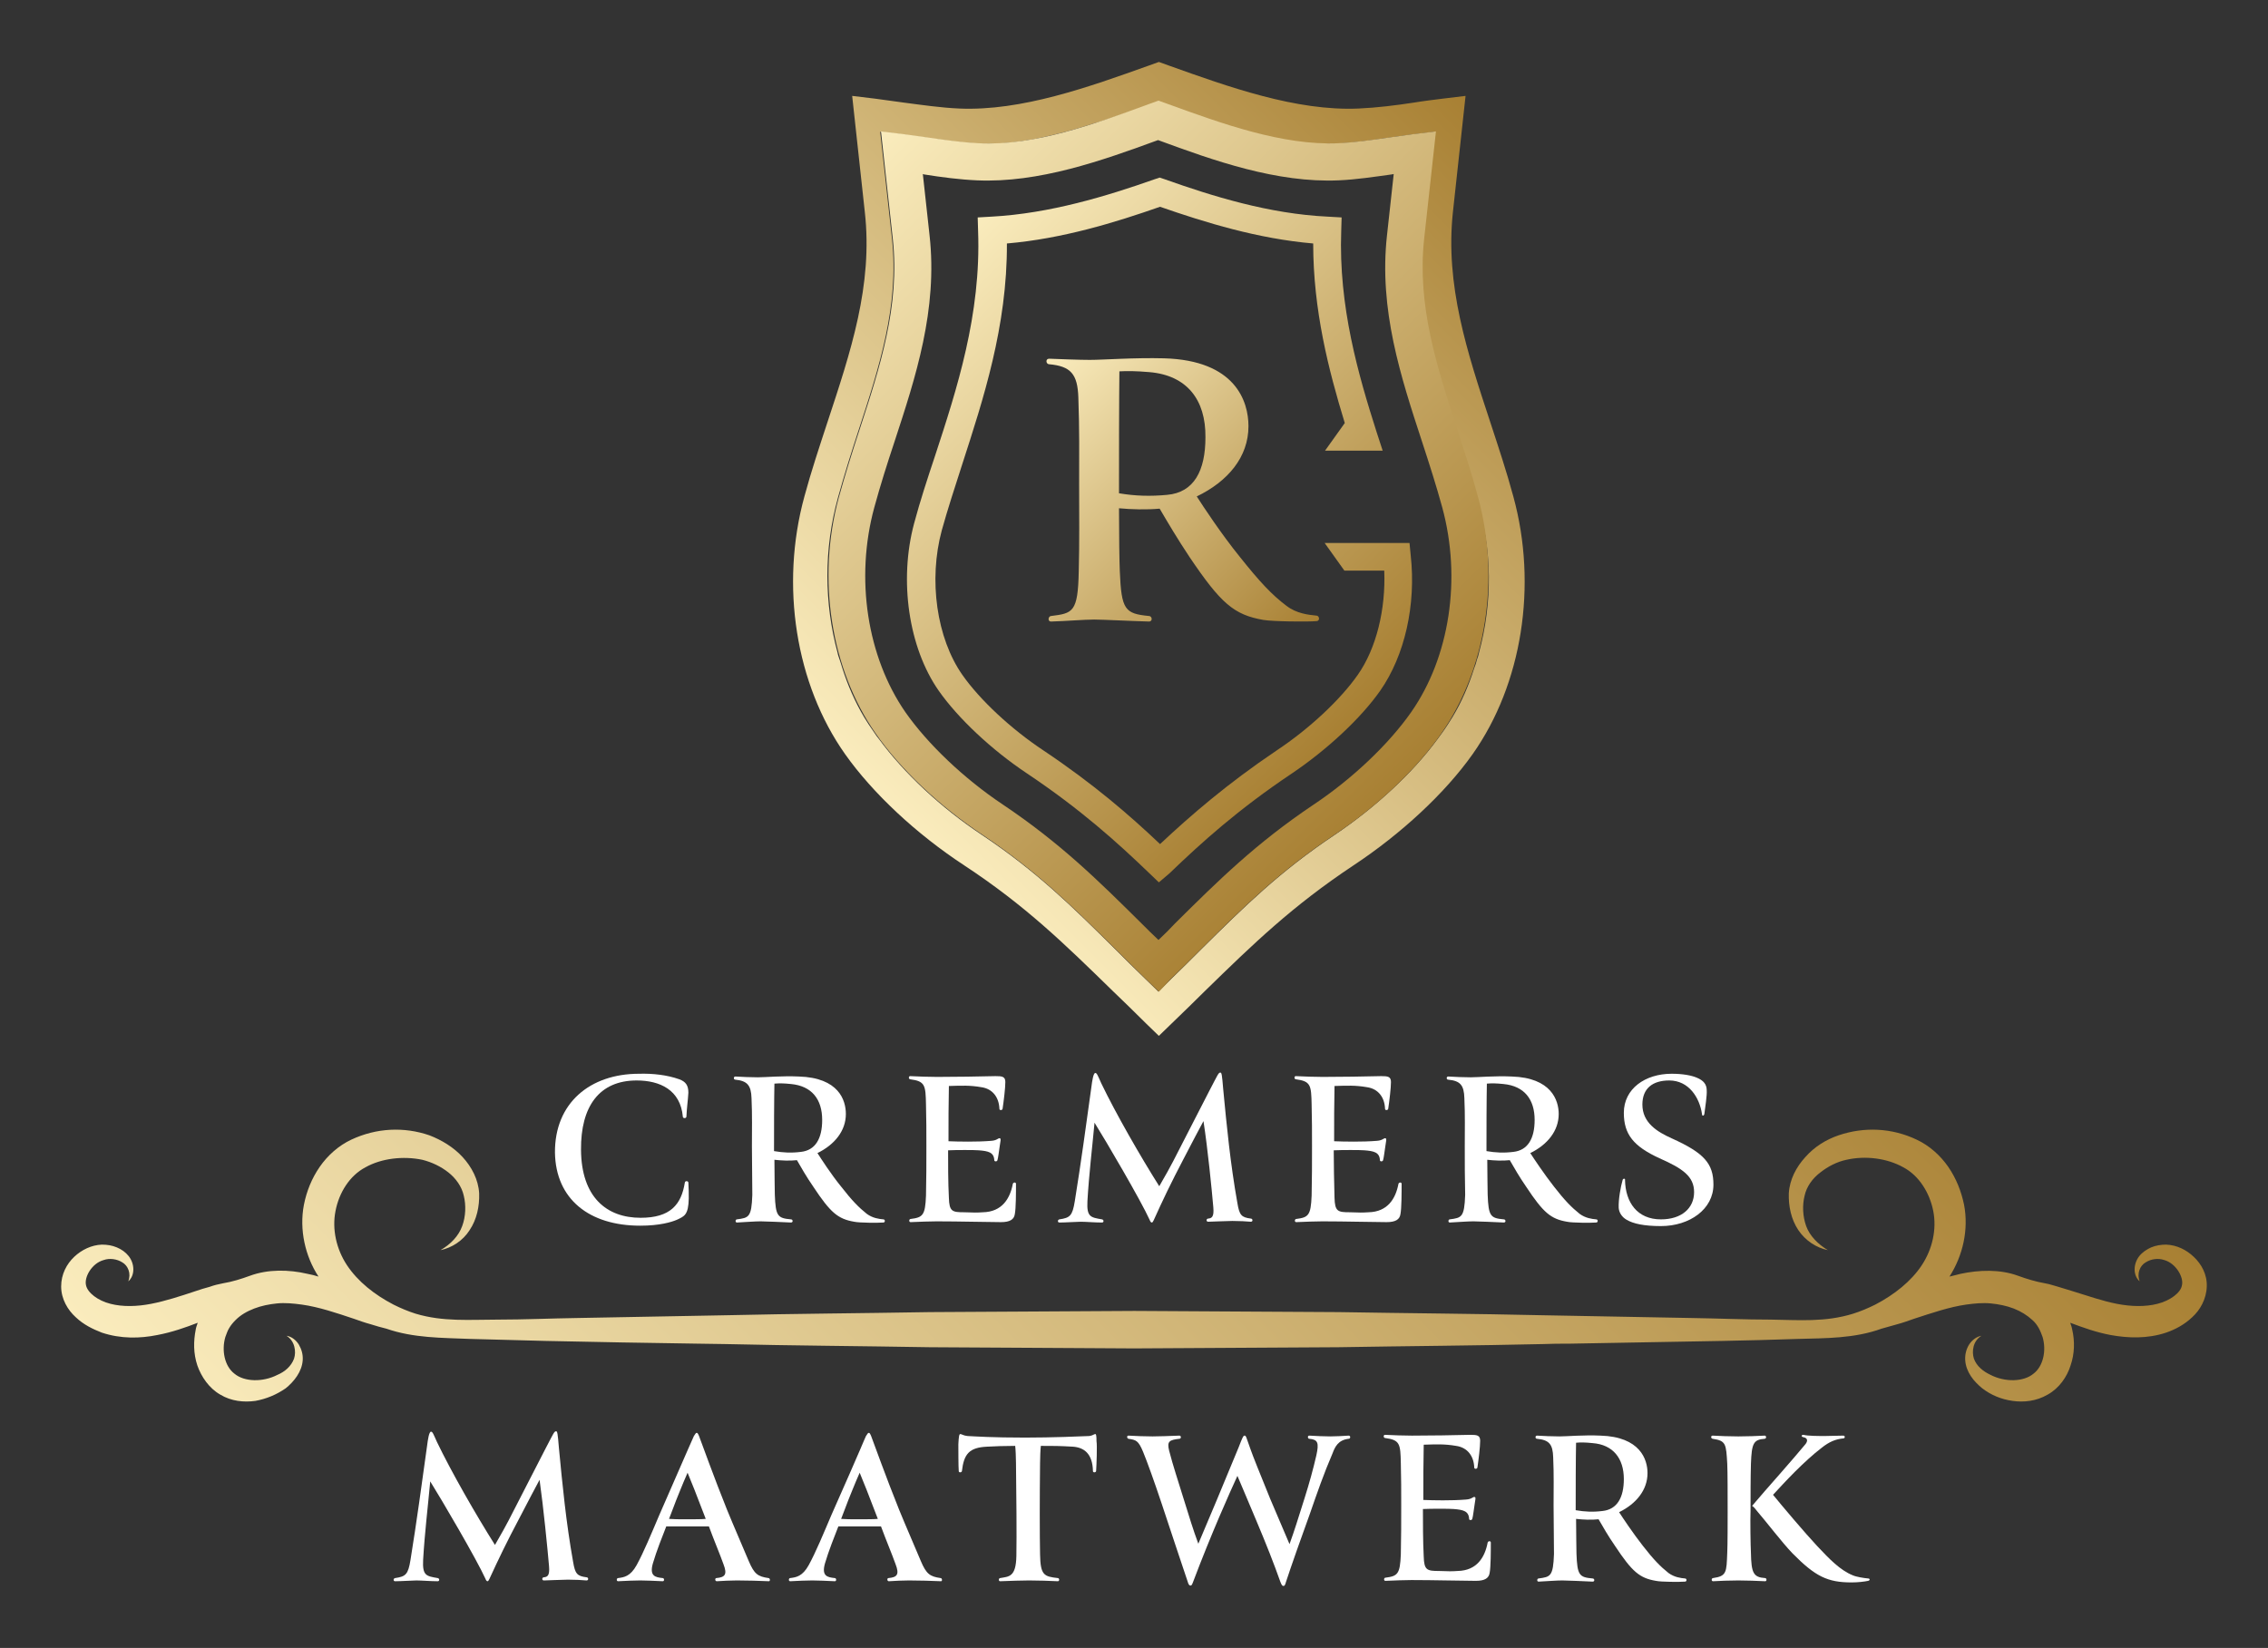 <?xml version="1.0" encoding="utf-8"?>
<!-- Generator: Adobe Illustrator 28.3.0, SVG Export Plug-In . SVG Version: 6.00 Build 0)  -->
<svg version="1.1" id="Layer_1" xmlns="http://www.w3.org/2000/svg" xmlns:xlink="http://www.w3.org/1999/xlink" x="0px" y="0px"
	 viewBox="0 0 574.6 417.6" style="enable-background:new 0 0 574.6 417.6;" xml:space="preserve">
<rect x="0" y="0" width="574.6" height="417.6" fill="#333333" stroke="none"/>
<style type="text/css">
	.st0{fill:url(#SVGID_1_);}
	.st1{fill:url(#SVGID_00000042698130580405815820000018053563099702907523_);}
	.st2{fill:url(#SVGID_00000004539273902107536310000003716864650870537644_);}
	.st3{fill:url(#SVGID_00000063602851138281901670000016103968895527151536_);}
	.st4{fill:#FFFFFF;}
	.st5{fill:url(#SVGID_00000132068217546661806220000003184718770081931402_);}
</style>
<g>
	<g>
		
			<linearGradient id="SVGID_1_" gradientUnits="userSpaceOnUse" x1="259.159" y1="320.876" x2="326.611" y2="253.424" gradientTransform="matrix(1 0 0 -1 0 418.11)">
			<stop  offset="0" style="stop-color:#FAECBD"/>
			<stop  offset="1" style="stop-color:#A88033"/>
		</linearGradient>
		<path class="st0" d="M273.4,122.8c0-7.8,0.1-13.9-0.2-22.1c-0.2-5.9-1.9-7.9-7.4-8.4c-0.8,0-1-1.4,0-1.4c2.4,0.1,7.7,0.3,10.3,0.3
			c3.4,0,11.3-0.6,18.8-0.4c18.1,0.5,21.4,10.9,21.4,17.2c0,7.8-5.2,14-13.1,17.8c1.6,2.5,6.2,9.5,10.9,15.3
			c5.1,6.4,8.1,9.6,11.8,12.4c2.6,2,5.6,2.3,7.6,2.5c0.8,0,1,1.4,0,1.4c-2.2,0.2-11,0.1-13.4-0.3c-7.5-1.3-10.8-4.2-18.7-15.9
			c-3.2-4.8-5.6-8.9-7.6-12.3c-3.3,0.3-7.2,0.2-10.3-0.1c0,7.1,0.1,13.5,0.2,15.9c0.4,9.9,1.3,10.8,7.4,11.4c0.8,0,1,1.4,0,1.4
			c-4-0.1-11.8-0.5-13.9-0.5c-2.5,0-7.2,0.4-10.9,0.5c-1,0-0.7-1.4,0-1.4c5.5-0.7,6.8-0.9,7-11.3
			C273.5,137.2,273.4,130.2,273.4,122.8z M291.2,94.3c-3.5-0.3-5.5-0.3-7.6-0.2c0,2.3-0.1,3.5-0.1,30.9c4.1,0.7,8,0.8,12.2,0.4
			c6.8-0.6,9.7-6.1,9.7-14.6C305.5,101.3,300.7,95.1,291.2,94.3z"/>
	</g>
	<g>
		
			<linearGradient id="SVGID_00000019661909067091844210000004539674565546186125_" gradientUnits="userSpaceOnUse" x1="-593.836" y1="227.178" x2="-430.95" y2="390.064" gradientTransform="matrix(1 0 0 -1 805.976 418.11)">
			<stop  offset="0" style="stop-color:#FAECBD"/>
			<stop  offset="1" style="stop-color:#A88033"/>
		</linearGradient>
		<path style="fill:url(#SVGID_00000019661909067091844210000004539674565546186125_);" d="M383.4,125.8c-1.7-6.3-3.8-12.6-5.8-18.7
			c-5.9-17.9-11.5-34.8-9.5-53.4l3.2-29.4l-5.8,0.7c-2.4,0.3-4.9,0.6-7.3,1c-4.6,0.7-9.4,1.3-14,1.5c-15.8,0.7-33-5.5-48.1-10.9
			l-2.5-0.9l-2.5,0.9c-15.1,5.4-32.3,11.6-48.1,10.9c-4.6-0.2-9.4-0.9-14-1.5c-2.4-0.3-4.9-0.7-7.3-1l-5.8-0.7l3.2,29.4
			c2.1,18.6-3.6,35.5-9.5,53.4c-2,6.1-4.1,12.4-5.8,18.7c-6.2,22.6-2.2,47.6,10.3,65.3c7,9.9,18,20.2,30.2,28.2
			c15.5,10.2,25.3,19.8,37.7,31.9c2.7,2.6,5.5,5.3,8.4,8.2l3.2,3.1l3.2-3.1c3-2.9,5.8-5.6,8.4-8.2c12.4-12.1,22.2-21.6,37.7-31.9
			c12.1-8,23.2-18.3,30.2-28.2C385.6,173.4,389.6,148.4,383.4,125.8z M374.7,165.4c-0.1,0.6-0.3,1.2-0.5,1.7
			c-0.2,0.8-0.4,1.5-0.7,2.2c-1.4,4.4-3.2,8.6-5.5,12.4c-0.4,0.6-0.8,1.3-1.2,1.9c-0.5,0.8-1,1.5-1.5,2.2c-0.4,0.5-0.7,1-1.1,1.5
			c-6.3,8.6-15.7,17.3-26.1,24.3c-13.9,9.3-22.7,18-33.8,29c-2.4,2.4-4.9,4.9-7.6,7.5l-3.2,3.2l-3.3-3.2c-2.7-2.6-5.2-5.1-7.6-7.5
			c-11.1-11-19.9-19.7-33.8-29c-10.4-6.9-19.8-15.7-26.1-24.3c-0.4-0.5-0.8-1-1.1-1.5c-0.5-0.7-1-1.5-1.5-2.2
			c-0.4-0.6-0.8-1.3-1.2-1.9c-2.3-3.9-4.1-8-5.5-12.4c-0.2-0.8-0.5-1.5-0.7-2.2c-0.2-0.6-0.4-1.1-0.5-1.7
			c-3.4-12.5-3.5-26.3,0.1-39.3c1.6-5.8,3.4-11.5,5.2-17c5.3-16.2,10.3-31.6,8.5-48.5l-3-27.2l5.8,0.7c2.2,0.3,4.4,0.6,6.5,0.9
			c4.2,0.6,8.4,1.2,12.5,1.4c3.9,0.2,8-0.1,12.1-0.8c0.3-0.1,0.5-0.1,0.8-0.1c5.8-1.1,11.5-2.6,17-4.4c0.4-0.1,0.8-0.2,1.1-0.3
			c4.9-1.6,9.8-3.3,14.4-5c4.6,1.7,9.5,3.4,14.4,5c1,0.3,2,0.7,3,1c4.9,1.5,9.8,2.8,14.8,3.7c0.2,0.1,0.5,0.1,0.7,0.1
			c4.2,0.7,8.3,1,12.4,0.8c4.1-0.2,8.4-0.8,12.5-1.4c2.2-0.3,4.4-0.6,6.5-0.9l5.8-0.7l-3,27.3c-1.9,16.9,3.1,32.2,8.5,48.5
			c1.8,5.6,3.7,11.3,5.2,17C378.2,139.1,378.1,152.9,374.7,165.4z"/>
	</g>
	<g>
		
			<linearGradient id="SVGID_00000066503607201930783680000018327212052825087928_" gradientUnits="userSpaceOnUse" x1="-586.467" y1="380.999" x2="-438.286" y2="232.817" gradientTransform="matrix(1 0 0 -1 805.976 418.11)">
			<stop  offset="0" style="stop-color:#FAECBD"/>
			<stop  offset="1" style="stop-color:#A88033"/>
		</linearGradient>
		<path style="fill:url(#SVGID_00000066503607201930783680000018327212052825087928_);" d="M293.6,251.3l-3.3-3.2
			c-2.7-2.6-5.2-5.1-7.6-7.5c-11.1-11-19.9-19.7-33.7-29c-11-7.3-20.9-16.7-27.2-25.8c-11.3-16.2-14.9-39.1-9.3-59.7
			c1.6-5.8,3.4-11.5,5.2-17c5.3-16.2,10.3-31.6,8.5-48.5l-3-27.3l5.8,0.7c2.2,0.3,4.4,0.6,6.5,0.9c4.1,0.6,8.4,1.2,12.5,1.4
			c14.1,0.7,29.4-4.9,43-9.9l2.5-0.9l2.5,0.9c13.5,4.9,28.9,10.5,43,9.9c4.1-0.2,8.4-0.8,12.5-1.4c2.2-0.3,4.4-0.6,6.5-0.9l5.8-0.7
			l-3,27.3c-1.8,16.9,3.2,32.2,8.5,48.5c1.8,5.6,3.7,11.3,5.2,17c5.6,20.6,2,43.5-9.3,59.7c-6.3,9.1-16.2,18.5-27.2,25.8
			c-13.9,9.3-22.7,18-33.8,29c-2.4,2.4-4.9,4.9-7.6,7.5L293.6,251.3z M233.8,44.1l1.7,15.5c2.1,18.9-3.5,35.9-8.9,52.4
			c-1.8,5.4-3.6,11.1-5.1,16.6c-4.9,18-1.8,37.9,7.9,51.9c5.6,8,14.8,16.8,24.7,23.4c14.6,9.8,24.1,19.2,35.1,30.1
			c1.4,1.4,2.8,2.8,4.3,4.2c1.5-1.4,2.9-2.8,4.2-4.2c11-10.9,20.5-20.3,35.1-30.1c9.9-6.6,19.1-15.4,24.7-23.4
			c9.8-14,12.8-33.9,7.9-51.9c-1.5-5.5-3.3-11.1-5.1-16.6c-5.4-16.5-11-33.5-8.9-52.4l1.7-15.5c-0.2,0-0.3,0.1-0.5,0.1
			c-4.4,0.6-8.9,1.3-13.4,1.5c-15.7,0.7-31.7-5-45.8-10.2c-14.2,5.2-30.2,10.9-45.9,10.2c-4.5-0.2-9-0.8-13.4-1.5
			C234.2,44.2,234,44.2,233.8,44.1z"/>
	</g>
	
		<linearGradient id="SVGID_00000035522314874665463590000011547314724762580616_" gradientUnits="userSpaceOnUse" x1="237.838" y1="353.298" x2="349.334" y2="241.802" gradientTransform="matrix(1 0 0 -1 0 418.11)">
		<stop  offset="0" style="stop-color:#FAECBD"/>
		<stop  offset="1" style="stop-color:#A88033"/>
	</linearGradient>
	<path style="fill:url(#SVGID_00000035522314874665463590000011547314724762580616_);" d="M293.6,223.6l-2.4-2.3
		c-8.1-7.8-17.4-16.2-31-25.3c-9-6-17.5-14-22.4-21c-7.6-10.9-10.1-27.9-6.2-42.4c1.5-5.6,3.3-11.1,5.3-17.1
		c5.5-16.8,11.7-35.8,10.9-57l-0.1-3.4l3.5-0.2c14.8-0.8,29.2-5.2,41.4-9.5l1.2-0.4l1.2,0.4c12.1,4.3,26.5,8.8,41.4,9.5l3.5,0.2
		l-0.1,3.4c-0.7,19.1,4.3,36.4,9,51.1l1.5,4.6h-14.6l5-7l0,0c-4.1-13.4-8-28.6-8-45.5c-14-1.2-27.3-5.3-38.8-9.3
		c-11.4,4-24.8,8.1-38.8,9.3c0.1,21-6,39.5-11.3,55.9c-1.9,5.9-3.7,11.4-5.2,16.8c-3.4,12.6-1.3,27.3,5.2,36.6
		c4.4,6.3,12.3,13.7,20.6,19.2c12.7,8.5,21.8,16.4,29.5,23.7c7.8-7.3,16.9-15.2,29.5-23.7c8.3-5.5,16.2-12.9,20.6-19.2
		c4.7-6.7,7.1-16.6,6.7-26.4h-10.1l-5-7h21.5l0.3,3.1c1.4,12.6-1.5,25.4-7.7,34.3c-4.9,7-13.5,15-22.4,21
		c-13.6,9.1-22.9,17.5-31,25.3L293.6,223.6z"/>
</g>
<g>
	<g>
		<path class="st4" d="M172.1,273.5c1.6,0.6,2.3,1.5,2.3,3.4c-0.1,1.8-0.4,3.9-0.5,6.1c-0.1,0.5-0.9,0.4-0.9,0
			c-0.6-6.8-5.8-9.2-11.7-9.2c-9.5,0-14.2,6.6-14.1,17.6c0.1,12,6.5,17.2,15.1,17.2c7.5,0,10.3-3.3,11.2-8.9c0-0.5,0.9-0.5,0.9,0
			c0.1,1.3,0.1,3,0.1,4c-0.1,4.2-1.1,4.5-3,5.4c-1.4,0.6-4.4,1.5-9.3,1.5c-12.9,0-21.4-6.7-21.6-18.5c-0.1-12.6,8.9-20,21.3-20
			C165.4,272,169,272.4,172.1,273.5z"/>
		<path class="st4" d="M190.5,290.5c0-4.3,0.1-7.7-0.1-12.2c-0.1-3.3-1.1-4.4-4.1-4.7c-0.5,0-0.5-0.8,0-0.8c1.3,0.1,4.3,0.2,5.7,0.2
			c1.9,0,6.2-0.4,10.4-0.2c10.1,0.3,11.9,6,11.9,9.5c0,4.3-2.9,7.8-7.2,9.9c0.9,1.4,3.4,5.3,6,8.5c2.8,3.6,4.5,5.3,6.5,6.9
			c1.5,1.1,3.1,1.3,4.2,1.4c0.5,0,0.5,0.8,0,0.8c-1.2,0.1-6.1,0.1-7.4-0.2c-4.1-0.7-6-2.3-10.3-8.8c-1.8-2.6-3.1-4.9-4.2-6.8
			c-1.8,0.2-4,0.1-5.7-0.1c0,3.9,0.1,7.5,0.1,8.8c0.2,5.5,0.7,6,4.1,6.3c0.5,0,0.6,0.8,0,0.8c-2.2-0.1-6.5-0.3-7.7-0.3
			c-1.4,0-4,0.2-6,0.3c-0.5,0-0.4-0.8,0-0.8c3-0.4,3.7-0.5,3.9-6.2C190.6,298.5,190.5,294.6,190.5,290.5z M200.4,274.7
			c-1.9-0.2-3-0.2-4.2-0.1c0,1.3-0.1,1.9-0.1,17.1c2.3,0.4,4.4,0.5,6.8,0.2c3.7-0.4,5.4-3.4,5.4-8.1
			C208.3,278.6,205.7,275.2,200.4,274.7z"/>
		<path class="st4" d="M240.4,303.5c0.1,3.5,0.8,3.7,3.9,3.7c2.5,0.1,3.2,0.1,4.7,0c4.9-0.1,6.9-3.5,7.6-7.2c0.1-0.4,0.8-0.5,0.8,0
			c0,2.2,0,6.2-0.3,7.7c-0.2,1.3-1.2,2-3.5,2c-2.9,0-10.8-0.2-16.3-0.2c-1.3,0-4.6,0.1-6.6,0.2c-0.5,0-0.4-0.8,0-0.8
			c3.1-0.4,3.7-0.9,3.9-5.9c0.1-4.1,0.1-8.5,0.1-12.6c0-3.6,0-6.8-0.1-10.5c-0.1-4.9-0.2-5.9-4-6.4c-0.4,0-0.5-0.8,0-0.8
			c1.9,0.1,4.9,0.2,6.8,0.2c3.7,0,11.7-0.1,14.8-0.2c1.7,0,2.5,0.1,2.5,1.5c0,1.5-0.4,4.8-0.7,6.8c-0.1,0.4-0.8,0.4-0.8,0
			c-0.1-2.9-1.7-5.1-4.6-5.5c-2.9-0.5-5-0.4-8.2-0.3c-0.1,4.9-0.1,8.6-0.1,14c2.4,0.1,7.2,0.2,10.8-0.1c1.7-0.1,1.8-0.9,2.3-0.6
			c0.2,0.1,0.1,0.6-0.1,1.8s-0.4,3.1-0.6,3.7c-0.1,0.4-0.8,0.4-0.8,0c-0.1-2-1.5-2.3-3.9-2.5c-1-0.1-5.9-0.1-7.8,0
			C240.2,294.5,240.2,299.8,240.4,303.5z"/>
		<path class="st4" d="M292.3,309.2c-0.2,0.4-0.3,0.6-0.5,0.6c-0.2,0-0.4-0.3-0.5-0.6c-2.2-4.9-11.3-20.4-14-24.7
			c-0.6,6.5-1.4,13-1.8,19.9c-0.2,4,0.8,4.1,3.7,4.6c0.5,0.1,0.5,0.8,0,0.8c-1.8,0-4.1-0.2-5.4-0.2c-0.8,0-4,0.2-5.4,0.2
			c-0.5,0-0.5-0.7,0-0.8c2.7-0.4,3.3-0.9,3.9-4.6c1.6-9.9,2.8-18.8,4.2-28.9c0.2-1.6,0.5-3.6,1-3.6c0.4,0,0.6,0.6,1.5,2.6
			c3.7,7.7,9.9,18.5,14.7,26.1c1.1-1.9,2.8-4.8,5.1-9.4c2.6-5,5.2-10.2,7.6-14.8c2.2-4.2,2.3-4.6,2.8-4.6c0.3,0,0.4,0.5,0.7,4.2
			c0.9,9.4,1.8,18.8,3.6,28.9c0.5,3,1,3.6,3.4,3.9c0.5,0,0.6,0.8,0,0.8c-1.2-0.1-2.8-0.2-4.7-0.2c-1.5,0-5.3,0.2-6.1,0.2
			c-0.6,0-0.5-0.8,0-0.8c0.9-0.1,1.5-0.4,1.3-2.8c-0.4-4.6-1.4-14.8-2.5-21.9c-1,1.8-2.9,5.5-5,9.5
			C296.6,299.9,294.6,304.1,292.3,309.2z"/>
		<path class="st4" d="M338.1,303.5c0.1,3.5,0.8,3.7,3.9,3.7c2.5,0.1,3.2,0.1,4.7,0c4.9-0.1,6.9-3.5,7.6-7.2c0.1-0.4,0.8-0.5,0.8,0
			c0,2.2,0,6.2-0.3,7.7c-0.2,1.3-1.2,2-3.5,2c-2.9,0-10.8-0.2-16.3-0.2c-1.3,0-4.6,0.1-6.6,0.2c-0.5,0-0.4-0.8,0-0.8
			c3.1-0.4,3.7-0.9,3.9-5.9c0.1-4.1,0.1-8.5,0.1-12.6c0-3.6,0-6.8-0.1-10.5c-0.1-4.9-0.2-5.9-4-6.4c-0.4,0-0.5-0.8,0-0.8
			c1.9,0.1,4.9,0.2,6.8,0.2c3.7,0,11.7-0.1,14.8-0.2c1.7,0,2.5,0.1,2.5,1.5c0,1.5-0.4,4.8-0.7,6.8c-0.1,0.4-0.8,0.4-0.8,0
			c-0.1-2.9-1.7-5.1-4.6-5.5c-2.9-0.5-5-0.4-8.2-0.3c-0.1,4.9-0.1,8.6-0.1,14c2.4,0.1,7.2,0.2,10.8-0.1c1.7-0.1,1.8-0.9,2.3-0.6
			c0.2,0.1,0.1,0.6-0.1,1.8s-0.4,3.1-0.6,3.7c-0.1,0.4-0.8,0.4-0.8,0c-0.1-2-1.5-2.3-3.9-2.5c-1-0.1-5.9-0.1-7.8,0
			C337.9,294.5,338,299.8,338.1,303.5z"/>
		<path class="st4" d="M371.1,290.5c0-4.3,0.1-7.7-0.1-12.2c-0.1-3.3-1-4.4-4.1-4.7c-0.5,0-0.5-0.8,0-0.8c1.3,0.1,4.3,0.2,5.7,0.2
			c1.9,0,6.2-0.4,10.4-0.2c10,0.3,11.9,6,11.9,9.5c0,4.3-2.9,7.8-7.2,9.9c0.9,1.4,3.5,5.3,6,8.5c2.8,3.6,4.5,5.3,6.5,6.9
			c1.5,1.1,3.1,1.3,4.2,1.4c0.5,0,0.5,0.8,0,0.8c-1.2,0.1-6.1,0.1-7.4-0.2c-4.1-0.7-6-2.3-10.3-8.8c-1.8-2.6-3.1-4.9-4.2-6.8
			c-1.8,0.2-4,0.1-5.7-0.1c0,3.9,0.1,7.5,0.1,8.8c0.2,5.5,0.7,6,4.1,6.3c0.5,0,0.6,0.8,0,0.8c-2.2-0.1-6.5-0.3-7.7-0.3
			c-1.4,0-4,0.2-6,0.3c-0.5,0-0.4-0.8,0-0.8c3-0.4,3.7-0.5,3.9-6.2C371.1,298.5,371.1,294.6,371.1,290.5z M380.9,274.7
			c-1.9-0.2-3-0.2-4.2-0.1c0,1.3-0.1,1.9-0.1,17.1c2.3,0.4,4.4,0.5,6.8,0.2c3.7-0.4,5.4-3.4,5.4-8.1
			C388.8,278.6,386.2,275.2,380.9,274.7z"/>
		<path class="st4" d="M411.1,299c0.1-0.4,0.7-0.4,0.6,0c0.1,5.7,3.1,10,9.1,10c5.2,0,8.4-2.8,8.4-6.9c0-4-2.9-6-8.8-8.6
			c-6.5-3-9-6-9-11.5c0-6.1,5.4-9.9,12.1-9.9c2.8,0,5,0.4,6.4,1c1.7,0.7,2.5,1.7,2.5,3.2c0.1,1.3-0.4,4.4-0.6,6
			c-0.1,0.5-0.6,0.6-0.6,0c-0.6-4.1-3.3-8.5-8.3-8.5c-4.2,0-6.8,2-6.8,6.1c0,4.6,3.7,6.9,7.5,8.6c8.2,3.7,10.5,6.4,10.5,11.7
			c0,6.2-6,10.5-13.3,10.5c-4.3,0-7-0.6-8.7-1.6c-1.2-0.7-1.9-1.8-2-3C410,304,410.6,300.7,411.1,299z"/>
	</g>
	<g>
		<path class="st4" d="M124,400.1c-0.2,0.4-0.3,0.6-0.5,0.6c-0.2,0-0.4-0.3-0.5-0.6c-2.2-4.9-11.3-20.4-14-24.7
			c-0.6,6.5-1.4,13-1.8,19.9c-0.2,4,0.8,4.1,3.7,4.6c0.5,0.1,0.5,0.8,0,0.8c-1.8,0-4.1-0.2-5.4-0.2c-0.8,0-4,0.2-5.4,0.2
			c-0.5,0-0.5-0.7,0-0.8c2.7-0.4,3.3-0.9,3.9-4.6c1.6-9.9,2.8-18.8,4.2-28.9c0.2-1.6,0.5-3.6,1-3.6c0.4,0,0.6,0.6,1.5,2.6
			c3.7,7.7,9.9,18.5,14.7,26.1c1.1-1.9,2.8-4.8,5.1-9.4c2.6-5,5.2-10.2,7.6-14.8c2.2-4.2,2.3-4.6,2.8-4.6c0.3,0,0.4,0.5,0.7,4.2
			c0.9,9.4,1.8,18.8,3.6,28.9c0.5,3,1,3.6,3.4,3.9c0.5,0,0.6,0.8,0,0.8c-1.2-0.1-2.8-0.2-4.7-0.2c-1.5,0-5.3,0.2-6.1,0.2
			c-0.6,0-0.5-0.8,0-0.8c0.9-0.1,1.5-0.4,1.3-2.8c-0.4-4.6-1.4-14.8-2.4-21.9c-1,1.8-2.9,5.5-5,9.5
			C128.3,390.9,126.3,395.1,124,400.1z"/>
		<path class="st4" d="M175.8,363.9c0.4-0.6,0.5-0.8,0.7-0.8c0.2,0,0.3,0.1,0.6,0.8c0.8,2.1,3.8,10.5,7.1,18.7
			c1.8,4.4,3.7,8.7,5.5,13c1.4,3.3,2.3,3.9,5,4.3c0.4,0,0.5,0.8,0.1,0.8c-2.2-0.1-5.6-0.2-8.1-0.2c-1.4,0-3.7,0.1-5.1,0.2
			c-0.5,0-0.5-0.8-0.1-0.8c2.2-0.2,2.8-0.9,1.8-3.5c-1-2.8-2.3-5.8-3.7-9.6h-10.8c-0.9,2.3-2.5,6.3-3.4,9.4
			c-0.9,3.2,0.6,3.5,2.5,3.7c0.4,0,0.5,0.8,0,0.8c-1.9-0.1-4.6-0.2-5.7-0.2c-1.6,0-3.6,0.1-5.6,0.2c-0.5,0-0.4-0.8,0-0.8
			c1.5-0.2,3.1-0.4,4.7-3.3c1.8-3.3,3.7-7.9,5.7-12.6C174.8,366.2,175.4,364.7,175.8,363.9z M174.2,373.2c-0.7,1.6-1.3,3-2.1,5
			c-1.2,2.9-1.9,5-2.6,6.7c1.2,0.1,2.4,0.1,4.3,0.1c2.2,0,4.1,0,5-0.1C176.8,379.6,174.8,374.6,174.2,373.2z"/>
		<path class="st4" d="M219.4,363.9c0.4-0.6,0.5-0.8,0.7-0.8c0.2,0,0.3,0.1,0.6,0.8c0.8,2.1,3.8,10.5,7.1,18.7
			c1.8,4.4,3.7,8.7,5.5,13c1.4,3.3,2.3,3.9,5,4.3c0.4,0,0.5,0.8,0.1,0.8c-2.2-0.1-5.6-0.2-8.1-0.2c-1.4,0-3.7,0.1-5.1,0.2
			c-0.5,0-0.5-0.8-0.1-0.8c2.2-0.2,2.8-0.9,1.8-3.5c-1-2.8-2.3-5.8-3.7-9.6h-10.8c-0.9,2.3-2.5,6.3-3.4,9.4
			c-0.9,3.2,0.6,3.5,2.5,3.7c0.4,0,0.5,0.8,0,0.8c-1.9-0.1-4.6-0.2-5.7-0.2c-1.6,0-3.6,0.1-5.6,0.2c-0.5,0-0.4-0.8,0-0.8
			c1.5-0.2,3.1-0.4,4.7-3.3c1.8-3.3,3.7-7.9,5.7-12.6C218.5,366.2,219,364.7,219.4,363.9z M217.8,373.2c-0.7,1.6-1.3,3-2.1,5
			c-1.2,2.9-1.9,5-2.6,6.7c1.2,0.1,2.4,0.1,4.3,0.1c2.2,0,4.1,0,5-0.1C220.4,379.6,218.4,374.6,217.8,373.2z"/>
		<path class="st4" d="M277.7,372.8c-0.1,0.4-0.8,0.4-0.8,0c-0.1-4.5-2.3-6-5.1-6.2c-3.6-0.2-4.7-0.2-8.1-0.2
			c-0.1,0.7-0.2,3-0.2,4.4c-0.1,8.4-0.1,18.2,0,23.1c0.1,5.3,1,5.6,4.5,6c0.4,0,0.5,0.8,0,0.8c-1.7-0.1-5.4-0.2-7.3-0.2
			c-0.6,0-5.7,0.1-7.3,0.2c-0.5,0-0.4-0.8,0-0.8c2.2-0.4,4-0.2,4.1-5.6c0.1-5.3,0-15.5-0.1-23.6c0-1.2-0.1-3.6-0.2-4.3
			c-2.8,0-5.3,0.1-7.1,0.2c-4.6,0.2-5.9,1.9-6.4,6.2c-0.1,0.4-0.8,0.4-0.8,0c-0.1-1-0.1-6-0.1-6.8c0.1-2,0.2-2.6,0.5-2.6
			s0.8,0.4,1.8,0.5c2,0.1,6.3,0.4,14.6,0.4c6.8,0,14.1-0.3,16.3-0.4c0.8-0.1,1.2-0.5,1.5-0.5c0.2,0,0.3,0.4,0.3,1.8
			C278,366.3,277.8,371.4,277.7,372.8z"/>
		<path class="st4" d="M318.4,385.6c-2-4.7-3.9-9.3-4.9-11.6c-0.9,1.9-2.7,6-4.6,10.4c-2,4.7-4.3,10.3-6.6,16.4
			c-0.3,0.8-0.4,1-0.7,1s-0.5-0.3-0.7-1c-2.1-6.2-4.1-12.3-6.6-19.8c-1.8-5.4-3.7-10.7-4.7-13.1c-1.2-2.9-1.8-3-3.7-3.3
			c-0.4-0.1-0.5-0.8,0-0.8c1.5,0.1,4.4,0.2,6.1,0.2c1,0,4.7-0.1,6.8-0.2c0.5,0,0.5,0.8,0,0.8c-2.5,0.3-3.2,0.6-2.6,3
			c1,3.9,2.2,7.4,3.7,12.3c1.5,4.8,2.3,7.5,3.7,11.3l4.6-10.9c2.9-7,4.9-11.8,5.6-13.5c1-2.6,1.2-3,1.5-3c0.4,0,0.4,0.3,1.5,3.4
			c0.7,2,2.2,5.7,5,12.6l4.9,11.5c1.2-3.3,2.2-6.5,3.8-11.6c1.2-3.8,2.2-7.4,3-10.9c0.7-3.2,0.4-4-1.8-4.2c-0.4,0-0.5-0.8,0-0.8
			c1.3,0.1,4.3,0.2,5.3,0.2c1.2,0,3.3-0.1,4.7-0.2c0.5,0,0.5,0.8,0,0.8c-2.7,0.3-3.5,2.1-4.1,3.7c-2.2,5.1-3.9,10-5.7,15.2
			c-1.9,5.2-4.9,13.7-6.1,17.4c-0.2,0.8-0.4,1-0.6,1c-0.4,0-0.5-0.3-0.8-1C322.7,396.1,320.8,391.3,318.4,385.6z"/>
		<path class="st4" d="M360.7,394.4c0.1,3.5,0.8,3.7,3.9,3.7c2.5,0.1,3.2,0.1,4.7,0c4.9-0.1,6.9-3.5,7.6-7.2c0.1-0.4,0.8-0.5,0.8,0
			c0,2.2,0,6.2-0.3,7.7c-0.2,1.3-1.2,2-3.5,2c-2.9,0-10.8-0.2-16.3-0.2c-1.3,0-4.6,0.1-6.6,0.2c-0.5,0-0.4-0.8,0-0.8
			c3.1-0.4,3.7-0.9,3.9-5.9c0.1-4.1,0.1-8.5,0.1-12.6c0-3.6,0-6.8-0.1-10.5c-0.1-4.9-0.2-5.9-4-6.4c-0.4,0-0.5-0.8,0-0.8
			c1.9,0.1,4.9,0.2,6.8,0.2c3.7,0,11.7-0.1,14.8-0.2c1.7,0,2.5,0.1,2.5,1.5c0,1.5-0.4,4.8-0.7,6.8c-0.1,0.4-0.8,0.4-0.8,0
			c-0.1-2.9-1.7-5.1-4.6-5.5c-2.9-0.5-5-0.4-8.2-0.3c-0.1,4.9-0.1,8.6-0.1,14c2.4,0.1,7.2,0.2,10.8-0.1c1.7-0.1,1.8-0.9,2.3-0.6
			c0.2,0.1,0.1,0.6-0.1,1.8s-0.4,3.1-0.6,3.7c-0.1,0.4-0.8,0.4-0.8,0c-0.1-2-1.5-2.3-3.9-2.5c-1-0.1-5.9-0.1-7.8,0
			C360.5,385.4,360.5,390.7,360.7,394.4z"/>
		<path class="st4" d="M393.6,381.5c0-4.3,0.1-7.7-0.1-12.2c-0.1-3.3-1-4.4-4.1-4.7c-0.5,0-0.5-0.8,0-0.8c1.3,0.1,4.3,0.2,5.7,0.2
			c1.9,0,6.2-0.4,10.4-0.2c10,0.3,11.9,6,11.9,9.5c0,4.3-2.9,7.8-7.2,9.9c0.9,1.4,3.5,5.3,6,8.5c2.8,3.6,4.5,5.3,6.5,6.9
			c1.5,1.1,3.1,1.3,4.2,1.4c0.5,0,0.5,0.8,0,0.8c-1.2,0.1-6.1,0.1-7.4-0.2c-4.1-0.7-6-2.3-10.3-8.8c-1.8-2.6-3.1-4.9-4.2-6.8
			c-1.8,0.2-4,0.1-5.7-0.1c0,3.9,0.1,7.5,0.1,8.8c0.2,5.5,0.7,6,4.1,6.3c0.5,0,0.6,0.8,0,0.8c-2.2-0.1-6.5-0.3-7.7-0.3
			c-1.4,0-4,0.2-6,0.3c-0.5,0-0.4-0.8,0-0.8c3-0.4,3.7-0.5,3.9-6.2C393.7,389.5,393.6,385.6,393.6,381.5z M403.5,365.7
			c-1.9-0.2-3-0.2-4.2-0.1c0,1.3-0.1,1.9-0.1,17.1c2.3,0.4,4.4,0.5,6.8,0.2c3.7-0.4,5.4-3.4,5.4-8.1
			C411.4,369.6,408.7,366.1,403.5,365.7z"/>
		<path class="st4" d="M443.6,393.5c0.1,5.1,0.6,6.2,3.6,6.4c0.4,0,0.5,0.8,0,0.8c-1.8-0.1-5-0.2-6.8-0.2s-4.9,0.1-6.4,0.2
			c-0.5,0-0.4-0.8,0-0.8c3.5-0.5,3.4-1.5,3.6-6.4c0.1-2,0.1-8.2,0.1-10.2c0-4.6,0-10.3-0.1-12.4c-0.3-5-0.3-5.8-3.7-6.3
			c-0.5-0.1-0.5-0.8,0-0.8c1.5,0.1,4.7,0.2,6.5,0.2c1.9,0,5.1-0.1,6.7-0.2c0.4,0,0.5,0.7,0,0.8c-2.9,0.2-3.3,1.2-3.5,6.3
			c-0.1,3.4-0.1,8.1-0.1,12C443.4,385.2,443.5,391.6,443.6,393.5z M462.3,363.9c1.4,0,3.2-0.1,4.7-0.1c0.5,0,0.5,0.7,0,0.7
			c-1.9,0.2-3.5,0.8-5.5,2.4c-2.1,1.6-4.6,3.9-6.8,6.1c-2.2,2.2-4.2,4.4-5.5,5.8c2.2,2.7,8.1,9.7,11.2,13c3.1,3.3,5.8,6.1,9,7.4
			c0.9,0.4,2.8,0.7,3.9,0.8c0.5,0,0.5,0.5,0,0.6c-0.9,0.2-2.6,0.4-4.2,0.4c-6.1,0-9.2-1.5-15-7.4c-2.6-2.7-6.8-8.2-8.8-10.5
			c-0.4-0.5-1-1.3-1.4-1.5c1.5-1.8,4.4-5.1,7.3-8.4c2.7-3.1,4.1-4.7,6.1-7.1c0.8-0.9,0.7-1.7-0.4-1.9c-0.6-0.1-0.6-0.6,0-0.6
			C458,363.9,461,363.9,462.3,363.9z"/>
	</g>
	
		<linearGradient id="SVGID_00000036953258133755684660000005238006167707458953_" gradientUnits="userSpaceOnUse" x1="149.21" y1="-45.916" x2="425.3" y2="230.174" gradientTransform="matrix(1 0 0 -1 0 418.11)">
		<stop  offset="0" style="stop-color:#FAECBD"/>
		<stop  offset="1" style="stop-color:#A88033"/>
	</linearGradient>
	<path style="fill:url(#SVGID_00000036953258133755684660000005238006167707458953_);" d="M555.8,318.5c-1.9-1.8-4.3-3-7-3.1
		c-1.3,0-2.6,0.2-3.8,0.7c-1.1,0.5-2.2,1.2-3,2.2c-1.6,2-1.6,5,0.1,6.4c-0.8-2,0.1-4,1.5-4.8c1.4-0.9,3.2-1.1,4.7-0.6
		c2.9,0.8,5,4.3,4.5,6.4c-0.3,1.9-3,3.9-6.2,4.7c-3.1,0.8-6.7,0.7-10.3,0c-3.6-0.7-7.3-2-11.2-3.2c-1.2-0.4-2.4-0.7-3.6-1.1
		c-1.1-0.3-2.2-0.7-3.4-0.9c-2.3-0.4-4.6-1.1-6.8-1.9c-4.6-1.7-9.9-1.5-14.6-0.5c-0.9,0.2-1.8,0.5-2.8,0.7
		c3.4-5.3,4.9-11.9,3.7-18.2c-0.7-3.4-2-6.7-4-9.6c-2-2.9-4.8-5.4-8-6.9c-6.3-3-13.3-3.3-19.8-1.1c-3.2,1.1-6.1,2.9-8.4,5.5
		c-2.3,2.5-4,5.7-4.2,9.2c-0.1,3.3,0.6,6.6,2.4,9.3c1.8,2.7,4.6,4.5,7.5,5.1c-2.5-1.5-4.6-3.6-5.5-6.1c-0.9-2.5-1-5.3-0.4-7.7
		c0.5-2.3,2-4.4,4-5.9c1.9-1.5,4.2-2.7,6.6-3.2c4.8-1.1,10.3-0.4,14.4,1.9c4,2.1,6.7,6.5,7.6,11.1c0.9,4.6-0.2,9.6-2.9,13.7
		c-2.7,4.1-7,7.5-11.8,10c-1.8,0.9-3.7,1.7-5.6,2.3c-7.1,2.2-13.7,1.6-20.9,1.5c-6.6,0-13.2-0.3-19.8-0.4
		c-12.6-0.2-25.2-0.5-37.8-0.7c-17.3-0.4-34.6-0.5-51.8-0.8l-51.8-0.3l0,0h0h0l0,0l-51.8,0.3c-17.3,0.3-34.6,0.4-51.8,0.8
		c-12.6,0.2-25.2,0.5-37.8,0.7c-6.6,0.1-13.2,0.4-19.8,0.4c-7.2,0-13.9,0.6-20.9-1.5c-1.9-0.6-3.8-1.4-5.6-2.3
		c-4.8-2.5-9-5.8-11.8-10c-2.7-4.1-3.8-9.1-2.9-13.7c0.9-4.7,3.6-9,7.6-11.1c4.1-2.3,9.6-2.9,14.4-1.9c2.4,0.6,4.7,1.7,6.6,3.2
		c1.9,1.5,3.4,3.6,3.9,5.9c0.6,2.4,0.5,5.3-0.4,7.7c-0.9,2.5-2.9,4.6-5.5,6.1c2.9-0.6,5.7-2.4,7.4-5.1c1.8-2.7,2.5-6,2.4-9.3
		c-0.2-3.5-1.9-6.7-4.2-9.2s-5.3-4.3-8.4-5.5c-6.4-2.2-13.4-1.9-19.8,1.1c-3.2,1.5-6,4-8,6.9c-2,2.9-3.3,6.1-4,9.6
		c-1.2,6.3,0.3,13,3.7,18.2c-0.9-0.3-1.8-0.5-2.8-0.7c-4.7-1.1-10-1.2-14.6,0.5c-2.2,0.8-4.4,1.5-6.8,1.9c-1.1,0.2-2.3,0.5-3.4,0.9
		c-1.2,0.3-2.4,0.7-3.6,1.1c-3.9,1.3-7.6,2.5-11.2,3.2c-3.6,0.7-7.2,0.8-10.3,0c-3.2-0.8-5.8-2.8-6.2-4.7c-0.5-2.1,1.5-5.6,4.5-6.4
		c1.4-0.5,3.3-0.3,4.7,0.6c1.4,0.8,2.3,2.8,1.5,4.8c1.7-1.4,1.7-4.4,0.1-6.4c-0.8-1-1.8-1.7-3-2.2c-1.2-0.5-2.4-0.7-3.8-0.7
		c-2.6,0.1-5.1,1.3-7,3.1c-1.9,1.8-3.3,4.4-3.3,7.5c0,3.2,1.7,6,3.7,7.8c2,1.9,4.3,3,6.6,3.9c4.8,1.6,9.7,1.5,14.1,0.6
		c3.7-0.7,7.1-1.9,10.2-3.1c-0.2,0.6-0.4,1.1-0.5,1.7c-0.6,3-0.6,6.1,0.4,9.1c1,2.9,3,5.8,5.8,7.4c2.8,1.7,6,2,8.9,1.6
		c2.8-0.5,5.4-1.6,7.7-3.2c2.1-1.7,4.1-4.2,4.3-7.1c0.1-1.5-0.3-2.8-1-4c-0.7-1.1-1.8-2-3.1-2.2c2.1,1.3,2.5,4,1.9,5.8
		c-0.7,1.9-2.3,3.3-4.2,4.1c-3.7,1.9-8.4,1.8-10.9-0.3c-2.5-1.9-3.3-5.9-2.3-9.3c0.3-0.8,0.6-1.7,1-2.3c0.4-0.7,1-1.4,1.6-2
		c1.3-1.3,2.9-2.2,4.7-2.9c1.8-0.7,3.8-1.1,5.8-1.3c2-0.2,4.1,0,6.3,0.3c4.3,0.6,8.7,2.1,13.2,3.6c1.4,0.5,2.8,1,4.3,1.4
		c1.3,0.4,2.6,0.8,3.9,1.1c6.9,2.4,14.1,2.3,21.3,2.6c6.3,0.2,12.6,0.3,18.9,0.5c13,0.3,25.9,0.5,38.9,0.7c2.2,0,4.5,0.1,6.7,0.1
		c17.3,0.4,34.6,0.5,51.8,0.8l51.8,0.3l0,0h0h0l0,0l51.8-0.3c17.3-0.3,34.6-0.4,51.8-0.8c2.2-0.1,4.5-0.1,6.7-0.1
		c13-0.2,25.9-0.5,38.9-0.7c6.3-0.1,12.6-0.3,18.9-0.5c7.2-0.2,14.4-0.1,21.3-2.6c1.3-0.4,2.6-0.7,3.9-1.1c1.5-0.4,2.9-0.9,4.3-1.4
		c4.6-1.5,9-3,13.2-3.6c2.2-0.3,4.2-0.5,6.3-0.3c2,0.2,4,0.6,5.8,1.3c1.8,0.7,3.4,1.7,4.7,2.9c0.7,0.6,1.2,1.3,1.6,2
		c0.4,0.7,0.7,1.5,1,2.3c1,3.4,0.2,7.4-2.3,9.3c-2.5,2.1-7.2,2.2-10.9,0.3c-1.9-0.9-3.5-2.2-4.2-4.1c-0.6-1.9-0.2-4.5,1.9-5.8
		c-1.2,0.2-2.4,1.1-3.1,2.2c-0.7,1.1-1.1,2.5-1,4c0.2,3,2.2,5.4,4.3,7.1c2.2,1.7,4.8,2.8,7.7,3.2c2.8,0.4,6,0.1,8.9-1.6
		c2.9-1.6,4.9-4.5,5.8-7.4c1-2.9,1.1-6.1,0.4-9.1c-0.1-0.6-0.3-1.1-0.5-1.7c3.2,1.2,6.5,2.4,10.2,3.1c4.4,0.8,9.3,1,14.1-0.6
		c2.3-0.8,4.6-2,6.6-3.9c2-1.8,3.6-4.6,3.7-7.8C559.2,322.9,557.7,320.3,555.8,318.5z"/>
</g>
</svg>
